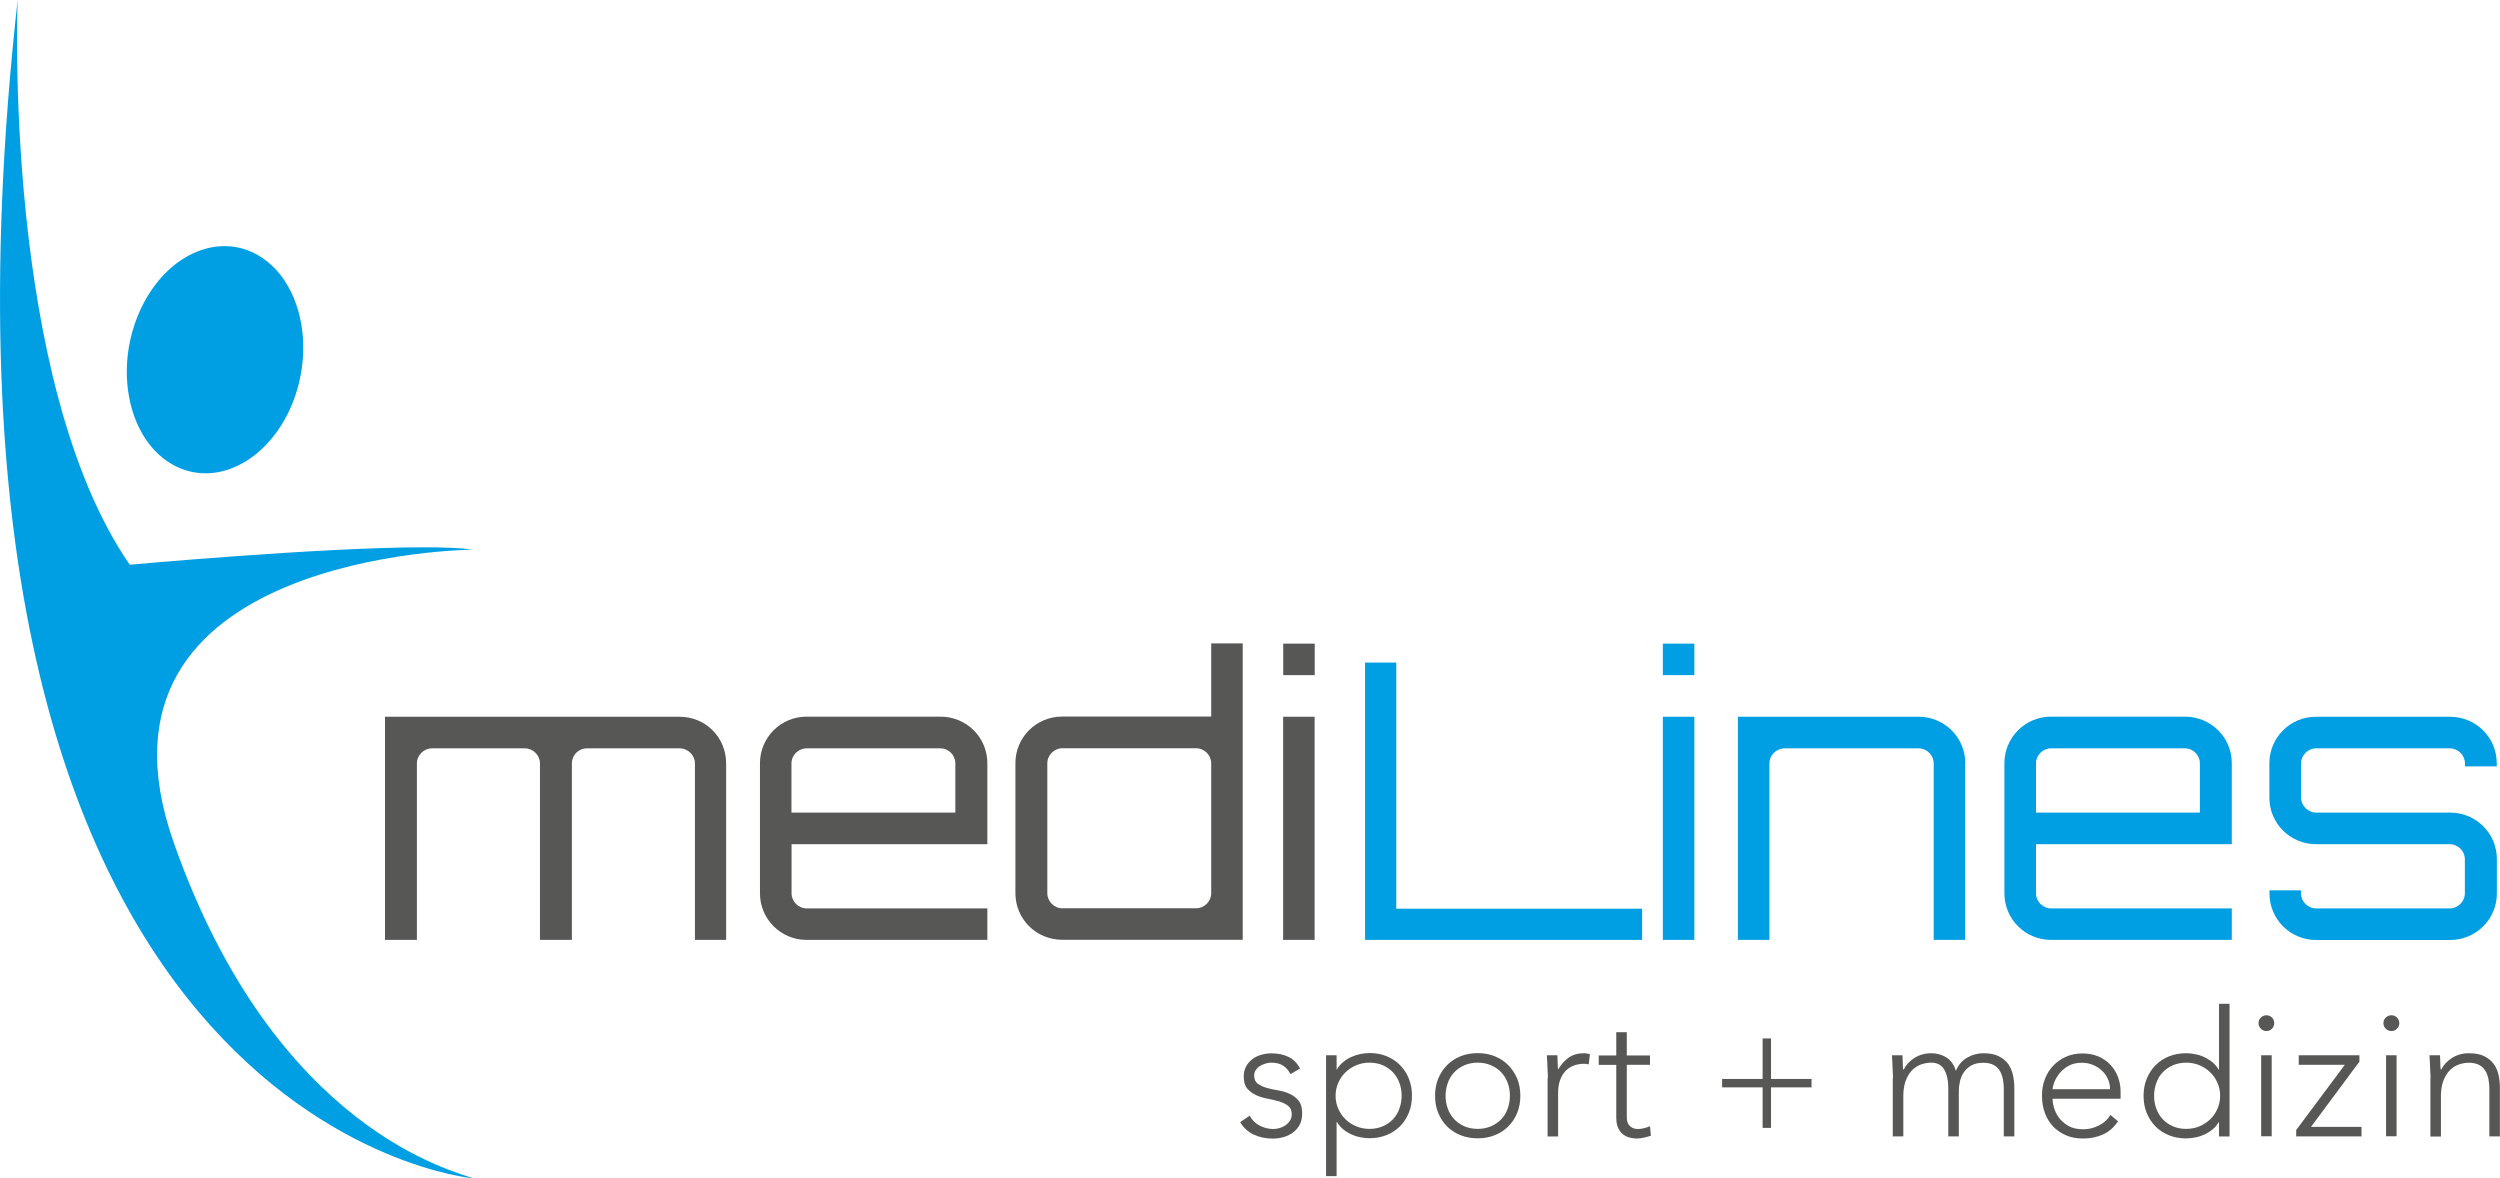 <svg viewBox="0 0 246.82 116.33" height="41.04mm" width="87.07mm" xmlns="http://www.w3.org/2000/svg" id="uuid-6ac94c7f-6b0b-4886-8bbe-6375f897c24b"><defs><style>.uuid-e224608b-f2f0-498f-bd1b-377a4dfbc220{fill-rule:evenodd;}.uuid-e224608b-f2f0-498f-bd1b-377a4dfbc220,.uuid-9b3f450b-5360-4718-8c34-8bca58800cae{fill:#009fe3;}.uuid-d612251e-b63c-43e0-9069-8d3d4121a19b{fill:#575756;}</style></defs><g id="uuid-b21f941e-c351-48e4-9d94-b9d2ffd3e1aa"><path d="M71.69,75.36v17.43h-3.08v-17.43c0-.8-.68-1.48-1.52-1.48h-9.15c-.84,0-1.48.68-1.48,1.48v17.43h-3.15v-17.43c0-.8-.68-1.48-1.48-1.48h-9.19c-.8,0-1.48.68-1.48,1.48v17.43h-3.15v-22.03h29.09c2.58,0,4.59,2.05,4.59,4.6Z" class="uuid-d612251e-b63c-43e0-9069-8d3d4121a19b"></path><path d="M97.48,75.36v7.98h-19.33v4.86c0,.8.68,1.48,1.48,1.48h17.85v3.11h-17.85c-2.54,0-4.6-2.05-4.6-4.6v-12.84c0-2.54,2.05-4.6,4.6-4.6h13.22c2.58,0,4.63,2.05,4.63,4.6ZM94.32,80.22v-4.86c0-.8-.65-1.48-1.48-1.48h-13.22c-.8,0-1.48.68-1.48,1.48v4.86h16.18Z" class="uuid-d612251e-b63c-43e0-9069-8d3d4121a19b"></path><path d="M122.69,63.54v29.24h-17.81c-2.58,0-4.63-2.05-4.63-4.6v-12.84c0-2.54,2.05-4.6,4.63-4.6h14.7v-7.22h3.11ZM118.1,89.67c.8,0,1.48-.68,1.48-1.48v-12.84c0-.8-.68-1.48-1.48-1.48h-13.22c-.8,0-1.48.68-1.48,1.48v12.84c0,.8.68,1.48,1.48,1.48h13.22Z" class="uuid-d612251e-b63c-43e0-9069-8d3d4121a19b"></path><path d="M129.8,63.54v3.11h-3.11v-3.11h3.11ZM126.68,70.76h3.11v22.03h-3.11v-22.03Z" class="uuid-d612251e-b63c-43e0-9069-8d3d4121a19b"></path><polygon points="134.77 65.41 137.85 65.41 137.85 89.71 162.12 89.71 162.12 92.79 134.77 92.79 134.77 65.41" class="uuid-9b3f450b-5360-4718-8c34-8bca58800cae"></polygon><path d="M167.28,63.54v3.11h-3.11v-3.11h3.11ZM164.17,70.76h3.11v22.03h-3.11v-22.03Z" class="uuid-9b3f450b-5360-4718-8c34-8bca58800cae"></path><path d="M194.02,75.36v17.43h-3.11v-17.43c0-.8-.68-1.48-1.48-1.48h-13.22c-.84,0-1.52.68-1.52,1.48v17.43h-3.11v-22.03h17.85c2.54,0,4.6,2.05,4.6,4.6Z" class="uuid-9b3f450b-5360-4718-8c34-8bca58800cae"></path><path d="M220.34,75.36v7.98h-19.33v4.86c0,.8.68,1.48,1.48,1.48h17.85v3.11h-17.85c-2.54,0-4.6-2.05-4.6-4.6v-12.84c0-2.54,2.05-4.6,4.6-4.6h13.22c2.58,0,4.63,2.05,4.63,4.6ZM217.19,80.22v-4.86c0-.8-.65-1.48-1.48-1.48h-13.22c-.8,0-1.48.68-1.48,1.48v4.86h16.18Z" class="uuid-9b3f450b-5360-4718-8c34-8bca58800cae"></path><path d="M246.51,75.66h-3.15v-.3c0-.8-.68-1.48-1.48-1.48h-13.22c-.8,0-1.48.68-1.48,1.48v3.38c0,.8.68,1.48,1.48,1.48h13.22c2.58,0,4.63,2.05,4.63,4.6v3.38c0,2.54-2.05,4.6-4.63,4.6h-13.22c-2.54,0-4.6-2.05-4.6-4.6v-.3h3.11v.3c0,.8.68,1.48,1.48,1.48h13.22c.8,0,1.48-.68,1.48-1.48v-3.38c0-.8-.68-1.48-1.48-1.48h-13.22c-2.54,0-4.6-2.05-4.6-4.6v-3.38c0-2.54,2.05-4.6,4.6-4.6h13.22c2.58,0,4.63,2.05,4.63,4.6v.3Z" class="uuid-9b3f450b-5360-4718-8c34-8bca58800cae"></path><path d="M123.38,110.14c.22.43.54.75.97.98.43.22.88.34,1.35.34.22,0,.44-.03.66-.1.22-.07.42-.17.59-.29.17-.13.31-.28.42-.46.11-.18.16-.38.16-.61,0-.37-.12-.65-.36-.83-.24-.18-.53-.33-.87-.43-.35-.1-.73-.19-1.14-.27-.42-.08-.8-.19-1.14-.35-.35-.16-.64-.37-.88-.65-.24-.28-.35-.67-.35-1.18,0-.39.08-.73.24-1.02.16-.29.37-.53.63-.72.26-.19.55-.33.87-.42.32-.09.65-.14.99-.14.66,0,1.23.12,1.71.36.48.24.85.62,1.12,1.14l-.94.55c-.2-.37-.44-.65-.74-.84-.3-.19-.68-.29-1.15-.29-.18,0-.38.03-.58.09-.2.06-.38.14-.55.24-.16.1-.3.24-.41.4-.11.16-.16.35-.16.55,0,.36.12.62.36.8.24.17.53.31.87.41.35.1.73.18,1.14.25.42.07.8.18,1.14.34.35.16.64.38.88.68.24.29.35.71.35,1.26,0,.42-.08.78-.23,1.08-.16.31-.37.56-.64.77-.27.21-.58.36-.93.47-.35.1-.71.16-1.09.16-.69,0-1.32-.13-1.9-.4-.57-.27-1.01-.68-1.33-1.23l.92-.62Z" class="uuid-d612251e-b63c-43e0-9069-8d3d4121a19b"></path><path d="M130.92,104.18h1.04v1.4h.03c.16-.28.36-.52.61-.72.24-.2.5-.37.79-.5.28-.13.58-.23.89-.3.31-.06.62-.1.92-.1.61,0,1.18.1,1.69.31.51.21.96.5,1.33.88.37.38.67.82.87,1.33.21.51.31,1.08.31,1.69s-.1,1.17-.31,1.69c-.21.51-.5.96-.87,1.33s-.82.67-1.33.87c-.51.21-1.08.31-1.69.31-.3,0-.61-.03-.92-.1-.31-.06-.61-.16-.89-.29-.28-.13-.55-.3-.79-.5-.24-.2-.45-.44-.61-.72h-.03v5.35h-1.04v-11.95ZM131.86,108.18c0,.45.09.87.26,1.27.17.4.41.75.71,1.04.3.3.65.53,1.06.7.4.17.84.26,1.32.26s.92-.09,1.32-.26c.39-.17.73-.41,1-.7.28-.29.49-.64.63-1.04.14-.4.22-.82.22-1.27s-.07-.88-.22-1.27c-.14-.4-.36-.74-.63-1.04-.28-.29-.61-.53-1-.7-.39-.17-.83-.26-1.32-.26s-.91.09-1.32.26c-.4.17-.76.41-1.06.7-.3.29-.54.64-.71,1.04-.17.4-.26.82-.26,1.27Z" class="uuid-d612251e-b63c-43e0-9069-8d3d4121a19b"></path><path d="M141.68,108.18c0-.61.1-1.18.31-1.69.21-.51.5-.96.87-1.33.37-.38.81-.67,1.33-.88.52-.21,1.09-.31,1.7-.31s1.17.1,1.69.31c.51.21.96.5,1.33.88.37.38.67.82.88,1.33.21.51.31,1.08.31,1.69s-.1,1.17-.31,1.69c-.21.51-.5.96-.88,1.33-.37.38-.82.67-1.33.87-.51.21-1.08.31-1.69.31s-1.18-.1-1.7-.31c-.52-.21-.96-.5-1.33-.87-.37-.38-.66-.82-.87-1.33-.21-.51-.31-1.08-.31-1.69ZM142.72,108.18c0,.45.07.87.22,1.27.14.4.36.75.63,1.04.28.3.61.53,1,.7.39.17.83.26,1.32.26s.92-.09,1.32-.26c.39-.17.73-.41,1.01-.7.28-.29.49-.64.63-1.04.14-.4.22-.82.22-1.27s-.07-.88-.22-1.27c-.14-.4-.35-.74-.63-1.04-.28-.29-.61-.53-1.01-.7-.39-.17-.83-.26-1.32-.26s-.92.09-1.32.26c-.39.17-.73.41-1,.7-.28.29-.49.64-.63,1.04-.14.4-.22.82-.22,1.27Z" class="uuid-d612251e-b63c-43e0-9069-8d3d4121a19b"></path><path d="M152.82,106.43c0-.15,0-.33-.02-.55-.01-.21-.02-.43-.03-.65,0-.22-.01-.42-.03-.61-.01-.19-.02-.34-.02-.44h1.04c.01.3.02.59.03.87,0,.28.02.46.04.54.27-.47.61-.86,1.02-1.16.42-.3.92-.45,1.52-.45.1,0,.2,0,.3.03.1.02.2.04.3.06l-.12,1.02c-.14-.05-.27-.07-.4-.07-.45,0-.84.07-1.17.22-.33.14-.6.34-.81.6-.21.25-.37.55-.48.89-.1.34-.16.71-.16,1.1v4.37h-1.04v-5.75Z" class="uuid-d612251e-b63c-43e0-9069-8d3d4121a19b"></path><path d="M162.9,105.12h-2.29v5.21c0,.36.1.64.3.83.2.2.47.3.81.3.2,0,.4-.03.6-.08.2-.05.4-.12.58-.2l.09.94c-.2.07-.42.13-.68.19-.25.06-.48.09-.68.09-.37,0-.69-.06-.95-.16-.27-.11-.48-.26-.64-.44-.16-.18-.28-.4-.36-.65-.08-.25-.11-.52-.11-.81v-5.21h-1.73v-.93h1.73v-2.3h1.04v2.3h2.29v.93Z" class="uuid-d612251e-b63c-43e0-9069-8d3d4121a19b"></path><polygon points="170.02 106.52 174.02 106.52 174.02 102.52 174.85 102.52 174.85 106.52 178.85 106.52 178.85 107.35 174.85 107.35 174.85 111.35 174.02 111.35 174.02 107.35 170.02 107.35 170.02 106.52" class="uuid-d612251e-b63c-43e0-9069-8d3d4121a19b"></polygon><path d="M186.89,106.43c0-.15,0-.33-.02-.55-.01-.21-.02-.43-.03-.65,0-.22-.01-.42-.03-.61-.01-.19-.02-.34-.02-.44h1.04c.01.3.02.59.03.87,0,.28.02.46.04.54h.05c.21-.44.55-.82,1.04-1.13.49-.32,1.05-.48,1.7-.48.53,0,1.02.14,1.46.41.44.27.76.71.95,1.33.25-.6.63-1.04,1.14-1.32.5-.28,1.03-.42,1.58-.42.62,0,1.13.1,1.52.3.39.2.7.45.93.77.22.32.38.68.47,1.1.09.42.13.84.13,1.28v4.76h-1.04v-4.71c0-.32-.03-.64-.09-.94-.06-.31-.16-.58-.3-.82-.14-.24-.35-.44-.61-.58-.26-.14-.6-.22-1.01-.22-.48,0-.88.09-1.2.27-.31.18-.56.41-.74.68-.18.28-.31.58-.38.9-.07.32-.11.63-.11.92v4.5h-1.04v-4.82c0-.74-.14-1.33-.41-1.79-.27-.45-.69-.67-1.26-.67-.38,0-.74.07-1.08.2-.34.13-.64.34-.88.61-.25.27-.44.61-.59,1.02-.14.41-.22.89-.22,1.45v4h-1.04v-5.75Z" class="uuid-d612251e-b63c-43e0-9069-8d3d4121a19b"></path><path d="M209.12,110.68c-.4.61-.9,1.05-1.5,1.32-.59.27-1.25.4-1.97.4-.61,0-1.17-.1-1.66-.31-.5-.21-.92-.5-1.28-.87-.36-.38-.63-.82-.82-1.33-.19-.51-.29-1.08-.29-1.71s.1-1.15.29-1.66c.2-.51.47-.95.83-1.32.36-.38.78-.67,1.27-.88.48-.21,1.02-.32,1.61-.32s1.15.11,1.62.32c.47.21.86.5,1.18.85.32.35.56.75.72,1.2.16.45.24.91.24,1.37v.73h-6.72c0,.22.04.5.13.84.09.34.25.67.48,1,.23.32.54.6.93.83.39.23.89.35,1.5.35.53,0,1.05-.13,1.54-.38.5-.25.88-.6,1.14-1.04l.76.64ZM208.32,107.51c0-.36-.07-.69-.22-1-.14-.31-.34-.59-.59-.82-.25-.24-.54-.42-.88-.56-.34-.14-.7-.21-1.08-.21-.57,0-1.04.12-1.41.35-.38.23-.67.5-.89.8-.22.3-.38.59-.47.88-.09.28-.14.48-.14.58h5.68Z" class="uuid-d612251e-b63c-43e0-9069-8d3d4121a19b"></path><path d="M219.08,110.78h-.03c-.16.28-.36.52-.61.72-.24.2-.51.37-.79.5-.28.13-.58.23-.89.29-.31.06-.62.1-.92.1-.61,0-1.18-.1-1.7-.31-.52-.21-.96-.5-1.33-.87-.37-.38-.66-.82-.87-1.33-.21-.51-.31-1.08-.31-1.69s.1-1.18.31-1.69c.21-.51.5-.96.87-1.33.37-.38.81-.67,1.33-.88.52-.21,1.09-.31,1.7-.31.3,0,.61.03.92.1.31.06.61.16.89.3.28.13.55.3.79.5.24.2.44.44.61.72h.03v-6.5h1.04v13.1h-1.04v-1.4ZM219.19,108.18c0-.45-.09-.88-.26-1.27-.17-.4-.41-.74-.71-1.04-.3-.29-.65-.53-1.06-.7-.4-.17-.84-.26-1.32-.26s-.92.09-1.32.26c-.39.17-.73.41-1,.7-.28.29-.49.64-.63,1.04-.14.4-.22.82-.22,1.27s.07.87.22,1.27c.14.4.36.75.63,1.04.28.3.61.53,1,.7.39.17.83.26,1.32.26s.91-.09,1.32-.26c.4-.17.76-.41,1.06-.7.3-.29.54-.64.71-1.04.17-.4.26-.82.26-1.27Z" class="uuid-d612251e-b63c-43e0-9069-8d3d4121a19b"></path><path d="M222.98,101.01c0-.22.08-.4.23-.55.15-.15.33-.23.55-.23s.4.08.55.23c.15.15.22.33.22.55s-.08.4-.22.55c-.15.15-.34.23-.55.23s-.4-.08-.55-.23c-.15-.15-.23-.34-.23-.55ZM223.24,104.18h1.04v8h-1.04v-8Z" class="uuid-d612251e-b63c-43e0-9069-8d3d4121a19b"></path><polygon points="226.7 111.56 231.5 105.12 226.95 105.12 226.95 104.18 232.94 104.18 232.94 104.81 228.16 111.25 233.15 111.25 233.15 112.19 226.7 112.19 226.7 111.56" class="uuid-d612251e-b63c-43e0-9069-8d3d4121a19b"></polygon><path d="M235.31,101.01c0-.22.08-.4.23-.55.15-.15.34-.23.56-.23s.4.08.55.23c.15.15.23.33.23.55s-.08.4-.23.55c-.15.15-.34.23-.55.23s-.4-.08-.56-.23c-.15-.15-.23-.34-.23-.55ZM235.57,104.18h1.04v8h-1.04v-8Z" class="uuid-d612251e-b63c-43e0-9069-8d3d4121a19b"></path><path d="M239.96,106.43c0-.15,0-.33-.02-.55-.01-.21-.02-.43-.03-.65,0-.22-.02-.42-.03-.61-.01-.19-.02-.34-.02-.44h1.04c.01.3.02.59.03.87,0,.28.02.46.04.54h.05c.21-.44.56-.82,1.04-1.13.49-.32,1.05-.48,1.7-.48s1.13.1,1.52.3c.39.2.7.45.93.77.23.32.38.68.47,1.1.09.42.13.84.13,1.28v4.76h-1.04v-4.71c0-.32-.03-.64-.09-.94-.06-.31-.16-.58-.3-.82-.14-.24-.35-.44-.61-.58-.26-.14-.6-.22-1.01-.22-.38,0-.74.07-1.08.2-.34.13-.64.34-.88.61-.25.27-.44.61-.59,1.02-.14.41-.22.89-.22,1.45v4h-1.04v-5.75Z" class="uuid-d612251e-b63c-43e0-9069-8d3d4121a19b"></path><path d="M46.7,54.26c-1.13-.16-2.81-.23-4.83-.23-10.21,0-29.06,1.72-29.06,1.72C.22,37.5,1.74,0,1.74,0c-12.33,111.26,44.97,116.33,44.97,116.33-1.55-.66-19.52-4.56-29.57-33.18-10.05-28.62,29.57-28.89,29.57-28.89Z" class="uuid-e224608b-f2f0-498f-bd1b-377a4dfbc220"></path><path d="M16.57,45.57c1.8,1.21,3.86,1.44,5.82.83,2.46-.77,4.76-2.84,6.2-5.93,1.69-3.66,1.75-7.82.43-11.02-.68-1.66-1.74-3.07-3.13-4-2.26-1.52-4.93-1.49-7.3-.2-1.89,1.02-3.58,2.85-4.72,5.31-.88,1.9-1.32,3.94-1.35,5.91-.06,3.79,1.38,7.31,4.05,9.11Z" class="uuid-e224608b-f2f0-498f-bd1b-377a4dfbc220"></path></g></svg>